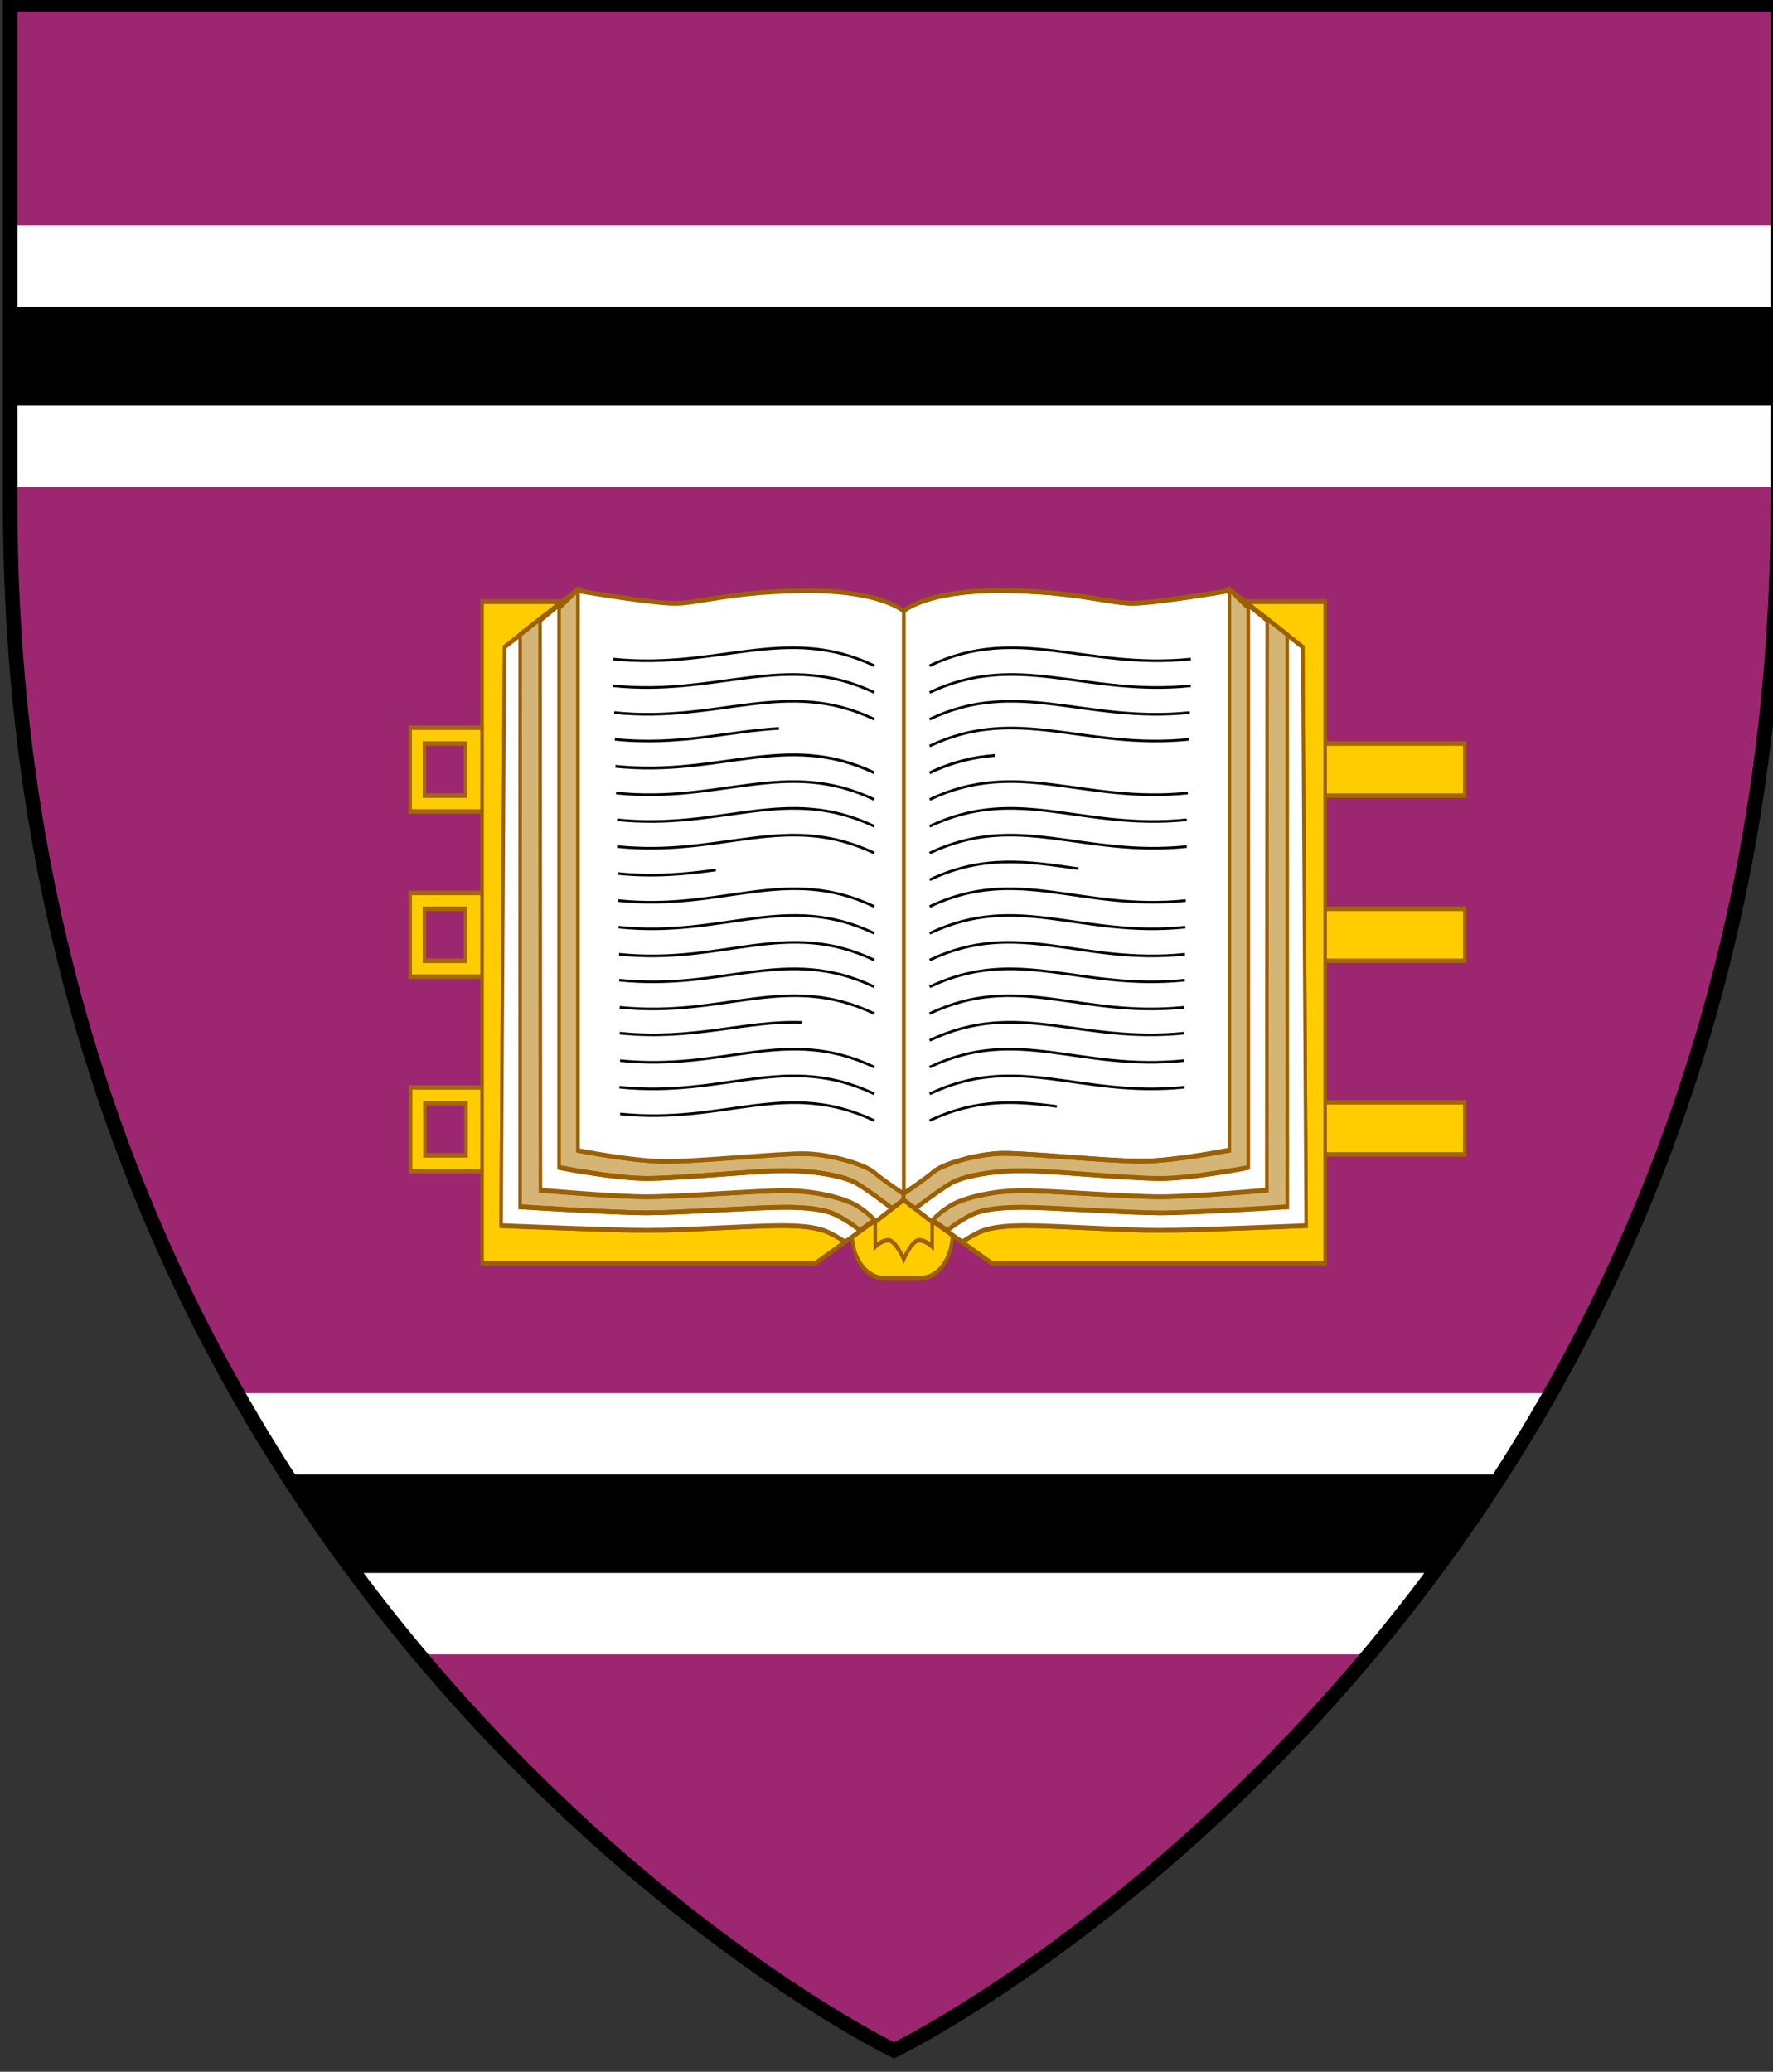 <?xml version="1.0" encoding="UTF-8" standalone="no"?>
<svg
   xmlns:dc="http://purl.org/dc/elements/1.1/"
   xmlns:cc="http://creativecommons.org/ns#"
   xmlns:rdf="http://www.w3.org/1999/02/22-rdf-syntax-ns#"
   xmlns:svg="http://www.w3.org/2000/svg"
   xmlns="http://www.w3.org/2000/svg"
   xmlns:xlink="http://www.w3.org/1999/xlink"
   xmlns:sodipodi="http://sodipodi.sourceforge.net/DTD/sodipodi-0.dtd"
   xmlns:inkscape="http://www.inkscape.org/namespaces/inkscape"
   id="svg3336"
   width="84.686mm"
   height="98.935mm"
   viewBox="0 0 84.686 98.935"
   version="1.1"
   inkscape:version="0.92.1 r15371"
   sodipodi:docname="Coat_of_arms_of_the_University_of_Morwall.svg"
   style="clip-rule:evenodd;fill-rule:evenodd;image-rendering:optimizeQuality;shape-rendering:geometricPrecision;text-rendering:geometricPrecision"
   inkscape:export-filename="C:\Users\User\Documents\NationStates\Kylaris\Estmere\Education\Coat_of_arms_of_the_University_of_Morwall.svg.png"
   inkscape:export-xdpi="149.93256"
   inkscape:export-ydpi="149.93256">
  <rect x="0" y="0" width="84.686" height="98.935" fill="#333333" stroke="none"/>
  <sodipodi:namedview
     pagecolor="#ffffff"
     bordercolor="#666666"
     borderopacity="1"
     objecttolerance="10"
     gridtolerance="10"
     guidetolerance="10"
     inkscape:pageopacity="0"
     inkscape:pageshadow="2"
     inkscape:window-width="1920"
     inkscape:window-height="1018"
     id="namedview336"
     showgrid="false"
     inkscape:current-layer="g3067"
     fit-margin-bottom="1"
     fit-margin-top="0"
     fit-margin-left="0"
     fit-margin-right="0"
     inkscape:zoom="1.2266903"
     inkscape:cx="82.692614"
     inkscape:cy="125.11839"
     inkscape:window-x="-8"
     inkscape:window-y="-8"
     inkscape:window-maximized="1"
     inkscape:snap-center="true" />
  <defs
     id="defs3338">
    <style
       id="style3340"><![CDATA[
    .str4 {stroke:black;stroke-width:0.447}
    .str0 {stroke:black;stroke-width:0.529}
    .str6 {stroke:black;stroke-width:0.794}
    .str2 {stroke:black;stroke-width:0.794;stroke-linecap:round;stroke-linejoin:round}
    .str3 {stroke:black;stroke-width:1.058;stroke-linejoin:round}
    .str1 {stroke:black;stroke-width:1.058;stroke-linecap:round}
    .str5 {stroke:black;stroke-width:1.587}
    .str7 {stroke:black;stroke-width:1.852}
    .fil9 {fill:none}
    .fil6 {fill:black}
    .fil1 {fill:#0E2346}
    .fil2 {fill:#D09C32}
    .fil55 {fill:#EF3B39}
    .fil0 {fill:white}
    .fil35 {fill:url(#id0)}
    .fil49 {fill:url(#id1)}
    .fil50 {fill:url(#id2)}
    .fil48 {fill:url(#id3)}
    .fil5 {fill:url(#id4)}
    .fil7 {fill:url(#id5)}
    .fil34 {fill:url(#id6)}
    .fil42 {fill:url(#id7)}
    .fil17 {fill:url(#id8)}
    .fil21 {fill:url(#id9)}
    .fil22 {fill:url(#id10)}
    .fil46 {fill:url(#id11)}
    .fil47 {fill:url(#id12)}
    .fil45 {fill:url(#id13)}
    .fil44 {fill:url(#id14)}
    .fil16 {fill:url(#id15)}
    .fil52 {fill:url(#id16)}
    .fil41 {fill:url(#id17)}
    .fil53 {fill:url(#id18)}
    .fil30 {fill:url(#id19)}
    .fil51 {fill:url(#id20)}
    .fil3 {fill:url(#id21)}
    .fil4 {fill:url(#id22)}
    .fil19 {fill:url(#id23)}
    .fil33 {fill:url(#id24)}
    .fil32 {fill:url(#id25)}
    .fil20 {fill:url(#id26)}
    .fil14 {fill:url(#id27)}
    .fil28 {fill:url(#id28)}
    .fil39 {fill:url(#id29)}
    .fil26 {fill:url(#id30)}
    .fil12 {fill:url(#id31)}
    .fil37 {fill:url(#id32)}
    .fil8 {fill:url(#id33)}
    .fil36 {fill:url(#id34)}
    .fil23 {fill:url(#id35)}
    .fil25 {fill:url(#id36)}
    .fil10 {fill:url(#id37)}
    .fil11 {fill:url(#id38)}
    .fil24 {fill:url(#id39)}
    .fil54 {fill:url(#id40)}
    .fil18 {fill:url(#id41)}
    .fil43 {fill:url(#id42)}
    .fil31 {fill:url(#id43)}
    .fil40 {fill:url(#id44)}
    .fil13 {fill:url(#id45)}
    .fil29 {fill:url(#id46)}
    .fil38 {fill:url(#id47)}
    .fil15 {fill:url(#id48)}
    .fil27 {fill:url(#id49)}
   ]]></style>
    <linearGradient
       id="id0"
       x1="103.86"
       x2="119.647"
       y1="178.277"
       y2="178.277"
       gradientUnits="userSpaceOnUse"
       gradientTransform="matrix(0.633,0,0,0.633,-123.822,-43.168)">
      <stop
         id="stop3343"
         offset="0"
         stop-color="#D09C32" />
      <stop
         id="stop3345"
         offset=".502"
         stop-color="#FECA7B" />
      <stop
         id="stop3347"
         offset=".522"
         stop-color="#F8C575" />
      <stop
         id="stop3349"
         offset=".6"
         stop-color="#E9B55C" />
      <stop
         id="stop3351"
         offset=".69"
         stop-color="#DEA948" />
      <stop
         id="stop3353"
         offset=".78"
         stop-color="#D6A23B" />
      <stop
         id="stop3355"
         offset=".871"
         stop-color="#D29D34" />
      <stop
         id="stop3357"
         offset="1"
         stop-color="#D09C32" />
    </linearGradient>
    <linearGradient
       id="id1"
       x1="58.331"
       x2="67.975"
       y1="151.978"
       y2="151.978"
       gradientUnits="userSpaceOnUse">
      <stop
         id="stop3360"
         offset="0"
         stop-color="#D09C32" />
      <stop
         id="stop3362"
         offset=".129"
         stop-color="#D29D34" />
      <stop
         id="stop3364"
         offset=".22"
         stop-color="#D6A23B" />
      <stop
         id="stop3366"
         offset=".31"
         stop-color="#DEA948" />
      <stop
         id="stop3368"
         offset=".4"
         stop-color="#E9B55C" />
      <stop
         id="stop3370"
         offset=".478"
         stop-color="#F8C575" />
      <stop
         id="stop3372"
         offset=".502"
         stop-color="#FECA7B" />
      <stop
         id="stop3374"
         offset=".522"
         stop-color="#F8C575" />
      <stop
         id="stop3376"
         offset=".6"
         stop-color="#E9B55C" />
      <stop
         id="stop3378"
         offset=".69"
         stop-color="#DEA948" />
      <stop
         id="stop3380"
         offset=".78"
         stop-color="#D6A23B" />
      <stop
         id="stop3382"
         offset=".871"
         stop-color="#D29D34" />
      <stop
         id="stop3384"
         offset="1"
         stop-color="#D09C32" />
    </linearGradient>
    <linearGradient
       id="id2"
       x1="58.342"
       x2="67.963"
       y1="159.291"
       y2="159.291"
       gradientUnits="userSpaceOnUse"
       xlink:href="#id1"
       gradientTransform="matrix(0.633,0,0,0.633,-123.822,-43.168)" />
    <linearGradient
       id="id3"
       x1="59.022"
       x2="68.316"
       y1="145.86"
       y2="145.86"
       gradientUnits="userSpaceOnUse"
       xlink:href="#id1"
       gradientTransform="matrix(0.633,0,0,0.633,-123.822,-43.168)" />
    <linearGradient
       id="id4"
       x1="65.635"
       x2="100.879"
       y1="92.53"
       y2="92.53"
       gradientUnits="userSpaceOnUse">
      <stop
         id="stop3389"
         offset="0"
         stop-color="#D09C32" />
      <stop
         id="stop3391"
         offset=".502"
         stop-color="#FECA7B" />
      <stop
         id="stop3393"
         offset=".522"
         stop-color="#F8C575" />
      <stop
         id="stop3395"
         offset=".6"
         stop-color="#E9B55C" />
      <stop
         id="stop3397"
         offset=".69"
         stop-color="#DEA948" />
      <stop
         id="stop3399"
         offset=".78"
         stop-color="#D6A23B" />
      <stop
         id="stop3401"
         offset=".871"
         stop-color="#D29D34" />
      <stop
         id="stop3403"
         offset="1"
         stop-color="#D09C32" />
    </linearGradient>
    <linearGradient
       id="id5"
       x1="75.363"
       x2="91.151"
       y1="84.594"
       y2="84.594"
       gradientUnits="userSpaceOnUse"
       xlink:href="#id4"
       gradientTransform="matrix(0.633,0,0,0.633,-123.822,-43.168)" />
    <linearGradient
       id="id6"
       x1="94.131"
       x2="129.375"
       y1="186.213"
       y2="186.213"
       gradientUnits="userSpaceOnUse"
       xlink:href="#id4"
       gradientTransform="matrix(0.633,0,0,0.633,-123.822,-43.168)" />
    <linearGradient
       id="id7"
       x1="95.76"
       x2="127.746"
       y1="198.35"
       y2="198.35"
       gradientUnits="userSpaceOnUse"
       xlink:href="#id4"
       gradientTransform="matrix(0.633,0,0,0.633,-123.822,-43.168)" />
    <linearGradient
       id="id8"
       x1="67.264"
       x2="99.25"
       y1="104.667"
       y2="104.667"
       gradientUnits="userSpaceOnUse"
       xlink:href="#id4"
       gradientTransform="matrix(0.633,0,0,0.633,-123.822,-43.168)" />
    <linearGradient
       id="id9"
       x1="121.297"
       x2="156.541"
       y1="92.53"
       y2="92.53"
       gradientUnits="userSpaceOnUse"
       xlink:href="#id4"
       gradientTransform="matrix(0.633,0,0,0.633,-123.822,-43.168)" />
    <linearGradient
       id="id10"
       x1="131.025"
       x2="146.813"
       y1="84.594"
       y2="84.594"
       gradientUnits="userSpaceOnUse"
       xlink:href="#id4"
       gradientTransform="matrix(0.633,0,0,0.633,-123.822,-43.168)" />
    <linearGradient
       id="id11"
       x1="58.293"
       x2="67.936"
       y1="125.602"
       y2="125.602"
       gradientUnits="userSpaceOnUse">
      <stop
         id="stop3412"
         offset="0"
         stop-color="#D09C32" />
      <stop
         id="stop3414"
         offset=".129"
         stop-color="#D29D34" />
      <stop
         id="stop3416"
         offset=".22"
         stop-color="#D6A23B" />
      <stop
         id="stop3418"
         offset=".31"
         stop-color="#DEA948" />
      <stop
         id="stop3420"
         offset=".4"
         stop-color="#E9B55C" />
      <stop
         id="stop3422"
         offset=".478"
         stop-color="#F8C575" />
      <stop
         id="stop3424"
         offset=".502"
         stop-color="#FECA7B" />
      <stop
         id="stop3426"
         offset=".522"
         stop-color="#F8C575" />
      <stop
         id="stop3428"
         offset=".6"
         stop-color="#E9B55C" />
      <stop
         id="stop3430"
         offset=".69"
         stop-color="#DEA948" />
      <stop
         id="stop3432"
         offset=".78"
         stop-color="#D6A23B" />
      <stop
         id="stop3434"
         offset=".871"
         stop-color="#D29D34" />
      <stop
         id="stop3436"
         offset="1"
         stop-color="#D09C32" />
    </linearGradient>
    <linearGradient
       id="id12"
       x1="58.305"
       x2="67.923"
       y1="118.286"
       y2="118.286"
       gradientUnits="userSpaceOnUse"
       xlink:href="#id11"
       gradientTransform="matrix(0.633,0,0,0.633,-123.822,-43.168)" />
    <linearGradient
       id="id13"
       x1="58.981"
       x2="68.279"
       y1="131.72"
       y2="131.72"
       gradientUnits="userSpaceOnUse"
       xlink:href="#id11"
       gradientTransform="matrix(0.633,0,0,0.633,-123.822,-43.168)" />
    <linearGradient
       id="id14"
       x1="58.996"
       x2="67.194"
       y1="138.909"
       y2="138.909"
       gradientUnits="userSpaceOnUse"
       xlink:href="#id11"
       gradientTransform="matrix(0.633,0,0,0.633,-123.822,-43.168)" />
    <linearGradient
       id="id15"
       x1="65.863"
       x2="100.65"
       y1="99.206"
       y2="99.206"
       gradientUnits="userSpaceOnUse"
       xlink:href="#id11" />
    <linearGradient
       id="id16"
       x1="67.953"
       x2="111.321"
       y1="136.588"
       y2="136.588"
       gradientUnits="userSpaceOnUse"
       xlink:href="#id11"
       gradientTransform="matrix(0.633,0,0,0.633,-123.822,-43.168)" />
    <linearGradient
       id="id17"
       x1="94.36"
       x2="129.147"
       y1="192.889"
       y2="192.889"
       gradientUnits="userSpaceOnUse"
       xlink:href="#id11" />
    <linearGradient
       id="id18"
       x1="111.117"
       x2="154.485"
       y1="136.588"
       y2="136.588"
       gradientUnits="userSpaceOnUse"
       xlink:href="#id11"
       gradientTransform="matrix(0.633,0,0,0.633,-123.822,-43.168)" />
    <linearGradient
       id="id19"
       x1="121.525"
       x2="156.312"
       y1="99.206"
       y2="99.206"
       gradientUnits="userSpaceOnUse"
       xlink:href="#id11" />
    <linearGradient
       id="id20"
       x1="65.322"
       x2="157.054"
       y1="138.383"
       y2="138.383"
       gradientUnits="userSpaceOnUse"
       gradientTransform="matrix(0.633,0,0,0.633,-123.822,-43.168)">
      <stop
         id="stop3447"
         offset="0"
         stop-color="#ED1F24" />
      <stop
         id="stop3449"
         offset=".09"
         stop-color="#EE2525" />
      <stop
         id="stop3451"
         offset=".169"
         stop-color="#EE3428" />
      <stop
         id="stop3453"
         offset=".239"
         stop-color="#EF4730" />
      <stop
         id="stop3455"
         offset=".302"
         stop-color="#F15E3E" />
      <stop
         id="stop3457"
         offset=".361"
         stop-color="#F47852" />
      <stop
         id="stop3459"
         offset=".431"
         stop-color="#F6936C" />
      <stop
         id="stop3461"
         offset=".49"
         stop-color="#FAB58E" />
      <stop
         id="stop3463"
         offset=".502"
         stop-color="#FBBF99" />
      <stop
         id="stop3465"
         offset=".51"
         stop-color="#FAB58E" />
      <stop
         id="stop3467"
         offset=".569"
         stop-color="#F6936C" />
      <stop
         id="stop3469"
         offset=".639"
         stop-color="#F47852" />
      <stop
         id="stop3471"
         offset=".702"
         stop-color="#F15E3E" />
      <stop
         id="stop3473"
         offset=".761"
         stop-color="#EF4730" />
      <stop
         id="stop3475"
         offset=".831"
         stop-color="#EE3428" />
      <stop
         id="stop3477"
         offset=".91"
         stop-color="#EE2525" />
      <stop
         id="stop3479"
         offset="1"
         stop-color="#ED1F24" />
    </linearGradient>
    <linearGradient
       id="id21"
       x1="65.588"
       x2="65.635"
       y1="92.933"
       y2="92.933"
       gradientUnits="userSpaceOnUse">
      <stop
         id="stop3482"
         offset="0"
         stop-color="#D09C32" />
      <stop
         id="stop3484"
         offset=".502"
         stop-color="#FECA7B" />
      <stop
         id="stop3486"
         offset=".522"
         stop-color="#F8C575" />
      <stop
         id="stop3488"
         offset=".6"
         stop-color="#E9B55C" />
      <stop
         id="stop3490"
         offset=".69"
         stop-color="#DEA948" />
      <stop
         id="stop3492"
         offset=".78"
         stop-color="#D6A23B" />
      <stop
         id="stop3494"
         offset=".871"
         stop-color="#D29D34" />
      <stop
         id="stop3496"
         offset="1"
         stop-color="#D09C32" />
    </linearGradient>
    <linearGradient
       id="id22"
       x1="100.879"
       x2="100.926"
       y1="92.933"
       y2="92.933"
       gradientUnits="userSpaceOnUse"
       xlink:href="#id21"
       gradientTransform="matrix(0.633,0,0,0.633,-123.822,-43.168)" />
    <linearGradient
       id="id23"
       x1="121.25"
       x2="121.297"
       y1="92.933"
       y2="92.933"
       gradientUnits="userSpaceOnUse"
       xlink:href="#id21"
       gradientTransform="matrix(0.633,0,0,0.633,-123.822,-43.168)" />
    <linearGradient
       id="id24"
       x1="129.375"
       x2="129.422"
       y1="186.616"
       y2="186.616"
       gradientUnits="userSpaceOnUse"
       xlink:href="#id21"
       gradientTransform="matrix(0.633,0,0,0.633,-123.822,-43.168)" />
    <linearGradient
       id="id25"
       x1="94.084"
       x2="94.131"
       y1="186.616"
       y2="186.616"
       gradientUnits="userSpaceOnUse"
       gradientTransform="matrix(0.633,0,0,0.633,-123.822,-43.168)">
      <stop
         id="stop3502"
         offset="0"
         stop-color="#D09C32" />
      <stop
         id="stop3504"
         offset=".502"
         stop-color="#FECA7B" />
      <stop
         id="stop3506"
         offset=".522"
         stop-color="#F8C575" />
      <stop
         id="stop3508"
         offset=".6"
         stop-color="#E9B55C" />
      <stop
         id="stop3510"
         offset=".69"
         stop-color="#DEA948" />
      <stop
         id="stop3512"
         offset=".78"
         stop-color="#D6A23B" />
      <stop
         id="stop3514"
         offset=".871"
         stop-color="#D29D34" />
      <stop
         id="stop3516"
         offset="1"
         stop-color="#D09C32" />
    </linearGradient>
    <linearGradient
       id="id26"
       x1="156.541"
       x2="156.588"
       y1="92.933"
       y2="92.933"
       gradientUnits="userSpaceOnUse"
       gradientTransform="matrix(0.633,0,0,0.633,-123.822,-43.168)">
      <stop
         id="stop3519"
         offset="0"
         stop-color="#D09C32" />
      <stop
         id="stop3521"
         offset=".502"
         stop-color="#FECA7B" />
      <stop
         id="stop3523"
         offset=".522"
         stop-color="#F8C575" />
      <stop
         id="stop3525"
         offset=".6"
         stop-color="#E9B55C" />
      <stop
         id="stop3527"
         offset=".69"
         stop-color="#DEA948" />
      <stop
         id="stop3529"
         offset=".78"
         stop-color="#D6A23B" />
      <stop
         id="stop3531"
         offset=".871"
         stop-color="#D29D34" />
      <stop
         id="stop3533"
         offset="1"
         stop-color="#D09C32" />
    </linearGradient>
    <linearGradient
       id="id27"
       x1="94.725"
       x2="108.662"
       y1="83.791"
       y2="89.018"
       gradientUnits="userSpaceOnUse">
      <stop
         id="stop3536"
         offset="0"
         stop-color="#D09C32" />
      <stop
         id="stop3538"
         offset=".22"
         stop-color="#D7A23C" />
      <stop
         id="stop3540"
         offset=".639"
         stop-color="#E9B55C" />
      <stop
         id="stop3542"
         offset="1"
         stop-color="#FECA7B" />
    </linearGradient>
    <linearGradient
       id="id28"
       x1="150.388"
       x2="164.324"
       y1="83.791"
       y2="89.018"
       gradientUnits="userSpaceOnUse"
       xlink:href="#id27"
       gradientTransform="matrix(0.633,0,0,0.633,-123.822,-43.168)" />
    <linearGradient
       id="id29"
       x1="123.237"
       x2="137.142"
       y1="177.56"
       y2="182.616"
       gradientUnits="userSpaceOnUse"
       xlink:href="#id27"
       gradientTransform="matrix(0.633,0,0,0.633,-123.822,-43.168)" />
    <linearGradient
       id="id30"
       x1="113.287"
       x2="127.192"
       y1="88.933"
       y2="83.877"
       gradientUnits="userSpaceOnUse">
      <stop
         id="stop3547"
         offset="0"
         stop-color="#FECA7B" />
      <stop
         id="stop3549"
         offset=".361"
         stop-color="#E9B55C" />
      <stop
         id="stop3551"
         offset=".78"
         stop-color="#D7A23C" />
      <stop
         id="stop3553"
         offset="1"
         stop-color="#D09C32" />
    </linearGradient>
    <linearGradient
       id="id31"
       x1="57.608"
       x2="71.545"
       y1="89.018"
       y2="83.791"
       gradientUnits="userSpaceOnUse"
       xlink:href="#id30"
       gradientTransform="matrix(0.633,0,0,0.633,-123.822,-43.168)" />
    <linearGradient
       id="id32"
       x1="86.105"
       x2="100.041"
       y1="182.701"
       y2="177.475"
       gradientUnits="userSpaceOnUse"
       gradientTransform="matrix(0.633,0,0,0.633,-123.822,-43.168)">
      <stop
         id="stop3557"
         offset="0"
         stop-color="#FECA7B" />
      <stop
         id="stop3559"
         offset=".361"
         stop-color="#E9B55C" />
      <stop
         id="stop3561"
         offset=".78"
         stop-color="#D7A23C" />
      <stop
         id="stop3563"
         offset="1"
         stop-color="#D09C32" />
    </linearGradient>
    <radialGradient
       id="id33"
       cx="82.996"
       cy="85.488"
       r="1.861"
       gradientUnits="userSpaceOnUse"
       fx="82.996"
       fy="85.488">
      <stop
         id="stop3566"
         offset="0"
         stop-color="#FECA7B" />
      <stop
         id="stop3568"
         offset="1"
         stop-color="#D09C32" />
      <stop
         id="stop3570"
         offset="1"
         stop-color="#D09C32" />
    </radialGradient>
    <radialGradient
       id="id34"
       cx="111.604"
       cy="179.171"
       r="1.861"
       gradientUnits="userSpaceOnUse"
       xlink:href="#id33"
       fx="111.604"
       fy="179.171"
       gradientTransform="matrix(0.633,0,0,0.633,-123.822,-43.168)" />
    <radialGradient
       id="id35"
       cx="138.845"
       cy="85.488"
       r="1.861"
       gradientUnits="userSpaceOnUse"
       xlink:href="#id33"
       fx="138.845"
       fy="85.488"
       gradientTransform="matrix(0.633,0,0,0.633,-123.822,-43.168)" />
    <radialGradient
       id="id36"
       cx="149.142"
       cy="86.29"
       r="1.835"
       gradientUnits="userSpaceOnUse"
       fx="149.142"
       fy="86.29">
      <stop
         id="stop3575"
         offset="0"
         stop-color="#FECA7B" />
      <stop
         id="stop3577"
         offset=".361"
         stop-color="#E9B55C" />
      <stop
         id="stop3579"
         offset=".78"
         stop-color="#D7A23C" />
      <stop
         id="stop3581"
         offset="1"
         stop-color="#D09C32" />
      <stop
         id="stop3583"
         offset="1"
         stop-color="#D09C32" />
    </radialGradient>
    <radialGradient
       id="id37"
       cx="72.69"
       cy="86.29"
       r="1.835"
       gradientUnits="userSpaceOnUse"
       xlink:href="#id36"
       fx="72.69"
       fy="86.29"
       gradientTransform="matrix(0.633,0,0,0.633,-123.822,-43.168)" />
    <radialGradient
       id="id38"
       cx="93.594"
       cy="86.29"
       r="1.835"
       gradientUnits="userSpaceOnUse"
       xlink:href="#id36"
       fx="93.594"
       fy="86.29"
       gradientTransform="matrix(0.633,0,0,0.633,-123.822,-43.168)" />
    <radialGradient
       id="id39"
       cx="128.505"
       cy="86.29"
       r="1.835"
       gradientUnits="userSpaceOnUse"
       xlink:href="#id36"
       fx="128.505"
       fy="86.29"
       gradientTransform="matrix(0.633,0,0,0.633,-123.822,-43.168)" />
    <radialGradient
       id="id41"
       cx="83.049"
       cy="104.798"
       r="7.498"
       gradientUnits="userSpaceOnUse"
       fx="83.049"
       fy="104.798">
      <stop
         id="stop3604"
         offset="0"
         stop-color="#FECA7B" />
      <stop
         id="stop3606"
         offset=".18"
         stop-color="#F7C473" />
      <stop
         id="stop3608"
         offset=".502"
         stop-color="#E9B65D" />
      <stop
         id="stop3610"
         offset=".902"
         stop-color="#D5A13A" />
      <stop
         id="stop3612"
         offset="1"
         stop-color="#D09C32" />
      <stop
         id="stop3614"
         offset="1"
         stop-color="#D09C32" />
    </radialGradient>
    <radialGradient
       id="id42"
       cx="111.753"
       cy="198.482"
       r="7.498"
       gradientUnits="userSpaceOnUse"
       xlink:href="#id41"
       fx="111.753"
       fy="198.482"
       gradientTransform="matrix(0.633,0,0,0.633,-123.822,-43.168)" />
    <radialGradient
       id="id43"
       cx="138.919"
       cy="104.798"
       r="7.498"
       gradientUnits="userSpaceOnUse"
       xlink:href="#id41"
       fx="138.919"
       fy="104.798"
       gradientTransform="matrix(0.633,0,0,0.633,-123.822,-43.168)" />
    <radialGradient
       id="id44"
       cx="131.655"
       cy="182.584"
       r="1.605"
       gradientUnits="userSpaceOnUse"
       xlink:href="#id33"
       fx="131.655"
       fy="182.584"
       gradientTransform="matrix(0.633,0,0,0.633,-123.822,-43.168)" />
    <radialGradient
       id="id45"
       cx="62.604"
       cy="88.947"
       r="1.605"
       gradientUnits="userSpaceOnUse"
       xlink:href="#id33"
       fx="62.604"
       fy="88.947"
       gradientTransform="matrix(0.633,0,0,0.633,-123.822,-43.168)" />
    <radialGradient
       id="id46"
       cx="158.956"
       cy="88.947"
       r="1.605"
       gradientUnits="userSpaceOnUse"
       xlink:href="#id33"
       fx="158.956"
       fy="88.947"
       gradientTransform="matrix(0.633,0,0,0.633,-123.822,-43.168)" />
    <radialGradient
       id="id47"
       cx="91.202"
       cy="182.584"
       r="1.605"
       gradientUnits="userSpaceOnUse"
       xlink:href="#id33"
       fx="91.202"
       fy="182.584"
       gradientTransform="matrix(0.633,0,0,0.633,-123.822,-43.168)" />
    <radialGradient
       id="id48"
       cx="103.395"
       cy="88.947"
       r="1.605"
       gradientUnits="userSpaceOnUse"
       xlink:href="#id33"
       fx="103.395"
       fy="88.947"
       gradientTransform="matrix(0.633,0,0,0.633,-123.822,-43.168)" />
    <radialGradient
       id="id49"
       cx="118.47"
       cy="88.947"
       r="1.605"
       gradientUnits="userSpaceOnUse"
       xlink:href="#id33"
       fx="118.47"
       fy="88.947"
       gradientTransform="matrix(0.633,0,0,0.633,-123.822,-43.168)" />
    <linearGradient
       id="linearGradient2893">
      <stop
         offset="0"
         style="stop-color:#ffffff;stop-opacity:0.314"
         id="stop2895" />
      <stop
         offset="0.19"
         style="stop-color:#ffffff;stop-opacity:0.251"
         id="stop2897" />
      <stop
         offset="0.6"
         style="stop-color:#6b6b6b;stop-opacity:0.125"
         id="stop2901" />
      <stop
         offset="1"
         style="stop-color:#000000;stop-opacity:0.125"
         id="stop2899" />
    </linearGradient>
  </defs>
  <g
     id="g3067"
     transform="matrix(0.065,0,0,0.065,-26.403,27.543)"
     style="opacity:1">
    <g
       id="g6198">
      <path
         id="path4819-5"
         d="M 0.346,0.346 V 24.054 c 0,48.093 35.223,70.108 41.997,73.495 6.774,-3.387 41.997,-25.401 41.997,-73.495 V 0.346 Z"
         inkscape:connector-curvature="0"
         style="clip-rule:evenodd;fill:#9c2770;fill-opacity:1;fill-rule:evenodd;stroke:none;stroke-width:0.691;stroke-miterlimit:4;stroke-dasharray:none;image-rendering:optimizeQuality;shape-rendering:geometricPrecision;text-rendering:geometricPrecision"
         transform="matrix(15.465,0,0,15.465,408.317,-425.949)" />
      <path
         style="clip-rule:evenodd;opacity:1;fill:#ffffff;fill-opacity:1;fill-rule:nonzero;stroke:none;stroke-width:0.639;stroke-linecap:round;stroke-linejoin:round;stroke-miterlimit:4;stroke-dasharray:none;stroke-dashoffset:0;stroke-opacity:1;paint-order:normal;image-rendering:optimizeQuality;shape-rendering:geometricPrecision;text-rendering:geometricPrecision"
         d="m 0.346,10.867 v 3.869 H 84.34 v -3.869 z"
         id="rect4867"
         inkscape:connector-curvature="0"
         transform="matrix(15.465,0,0,15.465,408.317,-425.949)" />
      <path
         style="clip-rule:evenodd;opacity:1;fill:#ffffff;fill-opacity:1;fill-rule:nonzero;stroke:none;stroke-width:0.639;stroke-linecap:round;stroke-linejoin:round;stroke-miterlimit:4;stroke-dasharray:none;stroke-dashoffset:0;stroke-opacity:1;paint-order:normal;image-rendering:optimizeQuality;shape-rendering:geometricPrecision;text-rendering:geometricPrecision"
         d="m 0.367,19.407 c 0.012,1.169 0.027,2.334 0.08,3.472 0.006,0.135 0.021,0.263 0.027,0.397 H 84.211 c 0.007,-0.134 0.021,-0.263 0.027,-0.397 0.052,-1.137 0.068,-2.303 0.08,-3.472 z"
         id="rect4867-2"
         inkscape:connector-curvature="0"
         transform="matrix(15.465,0,0,15.465,408.317,-425.949)" />
      <path
         transform="matrix(4.092,0,0,4.092,408.317,-425.949)"
         id="rect4867-9"
         d="m 42.158,250.658 c 0.876,1.545 1.728,3.136 2.621,4.648 2.064,3.496 4.272,6.65 6.412,9.975 H 268.879 c 2.14,-3.325 4.35,-6.479 6.414,-9.975 0.893,-1.512 1.745,-3.104 2.621,-4.648 z"
         style="clip-rule:evenodd;opacity:1;fill:#ffffff;fill-opacity:1;fill-rule:nonzero;stroke:none;stroke-width:2.414;stroke-linecap:round;stroke-linejoin:round;stroke-miterlimit:4;stroke-dasharray:none;stroke-dashoffset:0;stroke-opacity:1;paint-order:normal;image-rendering:optimizeQuality;shape-rendering:geometricPrecision;text-rendering:geometricPrecision"
         inkscape:connector-curvature="0" />
      <path
         transform="matrix(4.092,0,0,4.092,408.317,-425.949)"
         id="rect4867-3"
         d="m 63.379,282.936 c 2.56,3.436 5.088,7.009 7.691,10.229 1.257,1.555 2.533,2.889 3.797,4.395 H 245.203 c 1.264,-1.505 2.54,-2.839 3.797,-4.395 2.603,-3.22 5.132,-6.792 7.691,-10.229 z"
         style="clip-rule:evenodd;opacity:1;fill:#ffffff;fill-opacity:1;fill-rule:nonzero;stroke:none;stroke-width:2.414;stroke-linecap:round;stroke-linejoin:round;stroke-miterlimit:4;stroke-dasharray:none;stroke-dashoffset:0;stroke-opacity:1;paint-order:normal;image-rendering:optimizeQuality;shape-rendering:geometricPrecision;text-rendering:geometricPrecision"
         inkscape:connector-curvature="0" />
      <path
         style="clip-rule:evenodd;opacity:1;fill:#000000;fill-opacity:1;fill-rule:nonzero;stroke:none;stroke-width:0.702;stroke-linecap:round;stroke-linejoin:round;stroke-miterlimit:4;stroke-dasharray:none;stroke-dashoffset:0;stroke-opacity:1;paint-order:normal;image-rendering:optimizeQuality;shape-rendering:geometricPrecision;text-rendering:geometricPrecision"
         d="m 0.346,14.736 v 3.71 c 0,0.326 0.018,0.637 0.022,0.961 H 84.318 c 0.003,-0.323 0.022,-0.635 0.022,-0.961 v -3.71 z"
         id="rect4867-2-3"
         inkscape:connector-curvature="0"
         transform="matrix(15.465,0,0,15.465,408.317,-425.949)" />
      <path
         transform="matrix(4.092,0,0,4.092,408.317,-425.949)"
         id="rect4867-2-3-4"
         d="m 51.191,265.281 c 2.138,3.321 4.207,6.813 6.406,9.965 1.889,2.707 3.857,5.106 5.781,7.689 H 256.691 c 1.924,-2.583 3.892,-4.983 5.781,-7.689 2.2,-3.152 4.268,-6.644 6.406,-9.965 z"
         style="clip-rule:evenodd;opacity:1;fill:#000000;fill-opacity:1;fill-rule:nonzero;stroke:none;stroke-width:2.653;stroke-linecap:round;stroke-linejoin:round;stroke-miterlimit:4;stroke-dasharray:none;stroke-dashoffset:0;stroke-opacity:1;paint-order:normal;image-rendering:optimizeQuality;shape-rendering:geometricPrecision;text-rendering:geometricPrecision"
         inkscape:connector-curvature="0" />
      <path
         id="path4819-2"
         d="M 0.346,0.346 V 24.054 c 0,48.093 35.223,70.108 41.997,73.495 6.774,-3.387 41.997,-25.401 41.997,-73.495 V 0.346 Z"
         inkscape:connector-curvature="0"
         style="clip-rule:evenodd;fill:none;fill-rule:evenodd;stroke:#000000;stroke-width:0.691;stroke-miterlimit:4;stroke-dasharray:none;image-rendering:optimizeQuality;shape-rendering:geometricPrecision;text-rendering:geometricPrecision"
         transform="matrix(15.465,0,0,15.465,408.317,-425.949)" />
      <g
         transform="matrix(0.791,0,0,0.791,678.855,-31.94)"
         inkscape:label="Layer 1"
         id="layer1"
         style="clip-rule:evenodd;fill-rule:evenodd;image-rendering:optimizeQuality;shape-rendering:geometricPrecision;text-rendering:geometricPrecision">
        <g
           transform="matrix(3.235,0,0,4.197,118.327,-156.341)"
           id="g4743">
          <path
             sodipodi:nodetypes="ccccc"
             id="rect6729-80-8"
             d="m 224.41,120.354 h 53.095 v 11.521 h -53.095 z"
             style="fill:#ffcc00;fill-opacity:1;stroke:#a36800;stroke-width:1.013;stroke-linecap:square;stroke-linejoin:miter;stroke-miterlimit:4;stroke-dasharray:none;stroke-opacity:1"
             inkscape:connector-curvature="0" />
          <g
             transform="matrix(2.458,0,0,2.673,-184.382,-223.4)"
             id="g4025"
             style="font-style:normal;font-variant:normal;font-weight:normal;font-stretch:normal;font-size:144px;line-height:125%;font-family:Serif;-inkscape-font-specification:Serif;text-align:start;letter-spacing:0px;word-spacing:0px;writing-mode:lr-tb;text-anchor:start;fill:#ffcc00;fill-opacity:1;stroke:#9c6000;stroke-width:0.395;stroke-miterlimit:4;stroke-dasharray:none;stroke-opacity:1">
            <path
               style="clip-rule:evenodd;fill:#ffcc00;fill-opacity:1;fill-rule:evenodd;stroke:#9c6000;stroke-width:0.395;stroke-miterlimit:4;stroke-dasharray:none;stroke-opacity:1"
               inkscape:connector-curvature="0"
               d="m 116.335,151.142 c 0,-2.037 1.652,-3.689 3.689,-3.689 h 4.344 c 2.037,0 3.689,1.652 3.689,3.689 v 4.344 c 0,2.037 -1.652,3.688 -3.689,3.688 h -4.344 c -2.037,0 -3.689,-1.651 -3.689,-3.688 z"
               id="path4027" />
            <path
               style="clip-rule:evenodd;fill:#ffcc00;fill-opacity:1;stroke:#9c6000;stroke-width:0.395;stroke-miterlimit:4;stroke-dasharray:none;stroke-opacity:1"
               inkscape:connector-curvature="0"
               stroke-miterlimit="3.864"
               d="m 116.335,151.142 c 0,-2.037 1.652,-3.689 3.689,-3.689 h 4.344 c 2.037,0 3.689,1.652 3.689,3.689 v 4.344 c 0,2.037 -1.652,3.688 -3.689,3.688 h -4.344 c -2.037,0 -3.689,-1.651 -3.689,-3.688 z"
               id="path4029" />
          </g>
          <path
             style="font-style:normal;font-variant:normal;font-weight:normal;font-stretch:normal;font-size:144px;line-height:125%;font-family:Serif;-inkscape-font-specification:Serif;text-align:start;letter-spacing:0px;word-spacing:0px;writing-mode:lr-tb;text-anchor:start;clip-rule:evenodd;fill:#ffcc00;fill-opacity:1;stroke:#9c6000;stroke-width:1.013;stroke-miterlimit:4;stroke-dasharray:none;stroke-opacity:1"
             inkscape:connector-curvature="0"
             stroke-miterlimit="3.864"
             d="m 108.22,182.8 v 12.298 c 0,0 1.716,-1.391 3.778,-1.391 2.062,0 4.388,4.178 4.388,4.178 0,0 2.323,-4.178 4.388,-4.178 2.06,0 3.776,1.391 3.776,1.391 v -12.298"
             id="path4031" />
          <path
             inkscape:connector-curvature="0"
             id="rect6729"
             transform="matrix(1.025,0,0,1.002,-385.489,-793.082)"
             d="m 351.5,951.062 v 18.5 H 384 v -18.5 z m 4,3.5 H 367 v 11.5 h -11.5 z"
             style="fill:#ffcc00;fill-opacity:1;stroke:#a36800;stroke-width:1;stroke-linecap:square;stroke-linejoin:miter;stroke-miterlimit:4;stroke-dasharray:none;stroke-opacity:1" />
          <path
             id="rect6729-9"
             d="m -25.339,116.847 v 18.533 H 7.961 v -18.533 z m 4.098,3.506 h 11.783 v 11.521 H -21.24 Z"
             style="fill:#ffcc00;fill-opacity:1;stroke:#a36800;stroke-width:1.013;stroke-linecap:square;stroke-linejoin:miter;stroke-miterlimit:4;stroke-dasharray:none;stroke-opacity:1"
             inkscape:connector-curvature="0" />
          <path
             sodipodi:nodetypes="cccccccccc"
             id="rect6729-8"
             d="m -25.339,80.282 v 18.533 l 33.3,1.9e-5 v -18.533 z m 4.098,3.506 11.783,1.9e-5 v 11.521 l -11.783,-1.9e-5 z"
             style="fill:#ffcc00;fill-opacity:1;stroke:#a36800;stroke-width:1.013;stroke-linecap:square;stroke-linejoin:miter;stroke-miterlimit:4;stroke-dasharray:none;stroke-opacity:1"
             inkscape:connector-curvature="0" />
          <g
             transform="matrix(2.458,0,0,2.673,-184.382,-223.4)"
             id="g4209"
             style="font-style:normal;font-variant:normal;font-weight:normal;font-stretch:normal;font-size:144px;line-height:125%;font-family:Serif;-inkscape-font-specification:Serif;text-align:start;letter-spacing:0px;word-spacing:0px;writing-mode:lr-tb;text-anchor:start;fill:#ffcc00;fill-opacity:1;stroke:#9c6000;stroke-width:0.395;stroke-miterlimit:4;stroke-dasharray:none;stroke-opacity:1">
            <polygon
               style="clip-rule:evenodd;fill:#ffcc00;fill-opacity:1;fill-rule:evenodd;stroke:#9c6000;stroke-width:0.395;stroke-miterlimit:4;stroke-dasharray:none;stroke-opacity:1"
               points="85.609,103.172 73.117,103.172 73.117,157.957 112.026,157.957 122.355,152.685 "
               id="polygon4211" />
            <polygon
               style="clip-rule:evenodd;fill:#ffcc00;fill-opacity:1;stroke:#9c6000;stroke-width:0.395;stroke-miterlimit:4;stroke-dasharray:none;stroke-opacity:1"
               stroke-miterlimit="3.864"
               points="85.609,103.172 73.117,103.172 73.117,157.957 112.026,157.957 122.355,152.685 "
               id="polygon4213" />
          </g>
          <g
             transform="matrix(2.458,0,0,2.673,-184.382,-223.4)"
             id="g4215"
             style="font-style:normal;font-variant:normal;font-weight:normal;font-stretch:normal;font-size:144px;line-height:125%;font-family:Serif;-inkscape-font-specification:Serif;text-align:start;letter-spacing:0px;word-spacing:0px;writing-mode:lr-tb;text-anchor:start;fill:#ffffff;fill-opacity:1;stroke:#9c6000;stroke-width:0.395;stroke-miterlimit:4;stroke-dasharray:none;stroke-opacity:1">
            <path
               style="clip-rule:evenodd;fill:#ffffff;fill-opacity:1;fill-rule:evenodd;stroke:#9c6000;stroke-width:0.395;stroke-miterlimit:4;stroke-dasharray:none;stroke-opacity:1"
               inkscape:connector-curvature="0"
               d="m 75.719,106.945 -0.391,47.888 c 0,0 13.404,0.391 17.178,0.391 3.773,0 12.362,-0.391 15.485,-0.391 2.684,0 4.474,0.139 5.856,0.651 1.705,0.632 1.627,0.716 1.627,0.716 l 6.881,-3.51 v -46.916 c 0,0 -4.734,-2.082 -13.323,-2.082 -8.588,0 -12.883,1.041 -15.616,1.041 -1.92,0 -5.698,-1.135 -9.078,-2.595 z"
               id="path4217" />
            <path
               style="clip-rule:evenodd;fill:#ffffff;fill-opacity:1;stroke:#9c6000;stroke-width:0.395;stroke-miterlimit:4;stroke-dasharray:none;stroke-opacity:1"
               inkscape:connector-curvature="0"
               stroke-miterlimit="3.864"
               d="m 75.719,106.945 -0.391,47.888 c 0,0 13.404,0.391 17.178,0.391 3.773,0 12.362,-0.391 15.485,-0.391 2.684,0 4.474,0.139 5.856,0.651 1.705,0.632 1.627,0.716 1.627,0.716 l 6.881,-3.51 v -46.916 c 0,0 -4.734,-2.082 -13.323,-2.082 -8.588,0 -12.883,1.041 -15.616,1.041 -1.92,0 -5.698,-1.135 -9.078,-2.595 z"
               id="path4219" />
          </g>
          <g
             transform="matrix(2.458,0,0,2.673,-184.382,-223.4)"
             id="g4221"
             style="font-style:normal;font-variant:normal;font-weight:normal;font-stretch:normal;font-size:144px;line-height:125%;font-family:Serif;-inkscape-font-specification:Serif;text-align:start;letter-spacing:0px;word-spacing:0px;writing-mode:lr-tb;text-anchor:start;fill:#000000;fill-opacity:1;stroke:#9c6000;stroke-width:0.395;stroke-miterlimit:4;stroke-dasharray:none;stroke-opacity:1">
            <path
               style="clip-rule:evenodd;fill:#d4b576;fill-rule:evenodd;stroke:#9c6000;stroke-width:0.395;stroke-miterlimit:4;stroke-dasharray:none;stroke-opacity:1"
               inkscape:connector-curvature="0"
               d="m 77.548,105.897 -0.007,47.375 c 0,0 11.061,0.503 14.835,0.503 3.774,0 12.883,-0.461 16.006,-0.461 2.684,0 4.8,0.153 6.182,0.666 1.705,0.632 2.68,1.245 2.68,1.245 l 5.111,-2.535 v -46.916 c 0,0 -4.734,-2.082 -13.323,-2.082 -8.588,0 -12.883,1.041 -15.616,1.041 -1.92,0 -5.698,-1.135 -9.078,-2.595 z"
               id="path4223" />
            <path
               style="clip-rule:evenodd;fill:none;stroke:#9c6000;stroke-width:0.395;stroke-miterlimit:4;stroke-dasharray:none;stroke-opacity:1"
               inkscape:connector-curvature="0"
               stroke-miterlimit="3.864"
               d="m 77.548,105.897 -0.007,47.375 c 0,0 11.061,0.503 14.835,0.503 3.774,0 12.883,-0.461 16.006,-0.461 2.684,0 4.8,0.153 6.182,0.666 1.705,0.632 2.68,1.245 2.68,1.245 l 5.111,-2.535 v -46.916 c 0,0 -4.734,-2.082 -13.323,-2.082 -8.588,0 -12.883,1.041 -15.616,1.041 -1.92,0 -5.698,-1.135 -9.078,-2.595 z"
               id="path4225" />
          </g>
          <g
             transform="matrix(2.458,0,0,2.673,-184.382,-223.4)"
             id="g4227"
             style="font-style:normal;font-variant:normal;font-weight:normal;font-stretch:normal;font-size:144px;line-height:125%;font-family:Serif;-inkscape-font-specification:Serif;text-align:start;letter-spacing:0px;word-spacing:0px;writing-mode:lr-tb;text-anchor:start;fill:#ffffff;fill-opacity:1;stroke:#9c6000;stroke-width:0.395;stroke-miterlimit:4;stroke-dasharray:none;stroke-opacity:1">
            <path
               style="clip-rule:evenodd;fill:#ffffff;fill-rule:evenodd;stroke:#9c6000;stroke-width:0.395;stroke-miterlimit:4;stroke-dasharray:none;stroke-opacity:1"
               inkscape:connector-curvature="0"
               d="m 79.883,104.733 0.05,47.166 c 0,0 8.669,0.545 12.443,0.545 3.774,0 12.883,-0.512 16.006,-0.512 4.113,0 7.331,0.742 8.458,1.229 1.669,0.719 2.245,1.329 2.245,1.329 l 3.27,-1.8 v -46.916 c 0,0 -4.734,-2.082 -13.323,-2.082 -8.588,0 -12.883,1.041 -15.616,1.041 -1.92,0 -5.698,-1.135 -9.078,-2.595 z"
               id="path4229" />
            <path
               style="clip-rule:evenodd;fill:#ffffff;stroke:#9c6000;stroke-width:0.395;stroke-miterlimit:4;stroke-dasharray:none;stroke-opacity:1"
               inkscape:connector-curvature="0"
               stroke-miterlimit="3.864"
               d="m 79.883,104.733 0.05,47.166 c 0,0 8.669,0.545 12.443,0.545 3.774,0 12.883,-0.512 16.006,-0.512 4.113,0 7.331,0.742 8.458,1.229 1.669,0.719 2.245,1.329 2.245,1.329 l 3.27,-1.8 v -46.916 c 0,0 -4.734,-2.082 -13.323,-2.082 -8.588,0 -12.883,1.041 -15.616,1.041 -1.92,0 -5.698,-1.135 -9.078,-2.595 z"
               id="path4231" />
          </g>
          <g
             transform="matrix(2.458,0,0,2.673,-184.382,-223.4)"
             id="g4233"
             style="font-style:normal;font-variant:normal;font-weight:normal;font-stretch:normal;font-size:144px;line-height:125%;font-family:Serif;-inkscape-font-specification:Serif;text-align:start;letter-spacing:0px;word-spacing:0px;writing-mode:lr-tb;text-anchor:start;fill:#000000;fill-opacity:1;stroke:#9c6000;stroke-width:0.395;stroke-miterlimit:4;stroke-dasharray:none;stroke-opacity:1">
            <path
               style="clip-rule:evenodd;fill:#d4b576;fill-rule:evenodd;stroke:#9c6000;stroke-width:0.395;stroke-miterlimit:4;stroke-dasharray:none;stroke-opacity:1"
               inkscape:connector-curvature="0"
               d="m 82.096,103.692 v 46.326 c 0,0 6.506,0.911 10.28,0.911 3.774,0 12.883,-0.651 16.006,-0.651 4.113,0 7.331,0.556 8.458,1.042 1.669,0.72 4.164,2.082 4.164,2.082 l 1.351,-0.712 v -46.916 c 0,0 -4.734,-2.082 -13.323,-2.082 -8.588,0 -12.883,1.041 -15.616,1.041 -1.92,0 -5.698,-1.135 -9.078,-2.595 z"
               id="path4235" />
            <path
               style="clip-rule:evenodd;fill:none;stroke:#9c6000;stroke-width:0.395;stroke-miterlimit:4;stroke-dasharray:none;stroke-opacity:1"
               inkscape:connector-curvature="0"
               stroke-miterlimit="3.864"
               d="m 82.096,103.692 v 46.326 c 0,0 6.506,0.911 10.28,0.911 3.774,0 12.883,-0.651 16.006,-0.651 4.113,0 7.331,0.556 8.458,1.042 1.669,0.72 4.164,2.082 4.164,2.082 l 1.351,-0.712 v -46.916 c 0,0 -4.734,-2.082 -13.323,-2.082 -8.588,0 -12.883,1.041 -15.616,1.041 -1.92,0 -5.698,-1.135 -9.078,-2.595 z"
               id="path4237" />
          </g>
          <path
             id="path4243"
             d="M 22.859,49.987 V 173.836 c 0,0 15.995,2.435 25.272,2.435 9.277,0 31.668,-1.738 39.345,-1.738 7.677,0 17.912,2.435 20.471,4.176 2.559,1.74 8.439,4.721 8.439,4.721 V 54.495 c 0,0 -6.197,-4.507 -27.31,-4.507 -21.113,0 -31.668,2.783 -38.386,2.783 -6.718,0 -27.831,-2.783 -27.831,-2.783 z"
             stroke-miterlimit="3.864"
             inkscape:connector-curvature="0"
             style="font-style:normal;font-variant:normal;font-weight:normal;font-stretch:normal;font-size:144px;line-height:125%;font-family:Serif;-inkscape-font-specification:Serif;text-align:start;letter-spacing:0px;word-spacing:0px;writing-mode:lr-tb;text-anchor:start;clip-rule:evenodd;fill:none;stroke:#9c6000;stroke-width:1.013;stroke-miterlimit:4;stroke-dasharray:none;stroke-opacity:1" />
          <path
             sodipodi:nodetypes="ccccc"
             id="rect6729-80"
             d="m 224.41,163.182 h 53.095 v 11.521 h -53.095 z"
             style="fill:#ffcc00;fill-opacity:1;stroke:#a36800;stroke-width:1.013;stroke-linecap:square;stroke-linejoin:miter;stroke-miterlimit:4;stroke-dasharray:none;stroke-opacity:1"
             inkscape:connector-curvature="0" />
          <path
             sodipodi:nodetypes="ccccc"
             id="rect6729-80-8-7"
             d="m 224.41,83.788 h 53.095 v 11.521 h -53.095 z"
             style="fill:#ffcc00;fill-opacity:1;stroke:#a36800;stroke-width:1.013;stroke-linecap:square;stroke-linejoin:miter;stroke-miterlimit:4;stroke-dasharray:none;stroke-opacity:1"
             inkscape:connector-curvature="0" />
          <g
             transform="matrix(2.458,0,0,2.673,-184.382,-223.4)"
             id="g4245"
             style="font-style:normal;font-variant:normal;font-weight:normal;font-stretch:normal;font-size:144px;line-height:125%;font-family:Serif;-inkscape-font-specification:Serif;text-align:start;letter-spacing:0px;word-spacing:0px;writing-mode:lr-tb;text-anchor:start;fill:#ffcc00;fill-opacity:1;stroke:#9c6000;stroke-width:0.395;stroke-miterlimit:4;stroke-dasharray:none;stroke-opacity:1">
            <polygon
               style="clip-rule:evenodd;fill:#ffcc00;fill-opacity:1;fill-rule:evenodd;stroke:#9c6000;stroke-width:0.395;stroke-miterlimit:4;stroke-dasharray:none;stroke-opacity:1"
               points="159.102,103.172 171.595,103.172 171.595,157.957 132.685,157.957 123.106,153.117 "
               id="polygon4247" />
            <polygon
               style="clip-rule:evenodd;fill:#ffcc00;fill-opacity:1;stroke:#9c6000;stroke-width:0.395;stroke-miterlimit:4;stroke-dasharray:none;stroke-opacity:1"
               stroke-miterlimit="3.864"
               points="159.102,103.172 171.595,103.172 171.595,157.957 132.685,157.957 123.106,153.117 "
               id="polygon4249" />
          </g>
          <g
             transform="matrix(2.458,0,0,2.673,-184.382,-223.4)"
             id="g4251"
             style="font-style:normal;font-variant:normal;font-weight:normal;font-stretch:normal;font-size:144px;line-height:125%;font-family:Serif;-inkscape-font-specification:Serif;text-align:start;letter-spacing:0px;word-spacing:0px;writing-mode:lr-tb;text-anchor:start;fill:#ffffff;fill-opacity:1;stroke:#9c6000;stroke-width:0.395;stroke-miterlimit:4;stroke-dasharray:none;stroke-opacity:1">
            <path
               style="clip-rule:evenodd;fill:#ffffff;fill-opacity:1;fill-rule:evenodd;stroke:#9c6000;stroke-width:0.395;stroke-miterlimit:4;stroke-dasharray:none;stroke-opacity:1"
               inkscape:connector-curvature="0"
               d="m 168.991,106.945 0.392,47.888 c 0,0 -13.404,0.391 -17.178,0.391 -3.774,0 -12.363,-0.391 -15.485,-0.391 -2.685,0 -4.475,0.139 -5.856,0.651 -1.705,0.632 -1.627,0.716 -1.627,0.716 l -6.881,-3.51 v -46.916 c 0,0 4.733,-2.082 13.323,-2.082 8.588,0 12.883,1.041 15.615,1.041 1.92,0 5.697,-1.135 9.077,-2.595 z"
               id="path4253" />
            <path
               style="clip-rule:evenodd;fill:#ffffff;fill-opacity:1;stroke:#9c6000;stroke-width:0.395;stroke-miterlimit:4;stroke-dasharray:none;stroke-opacity:1"
               inkscape:connector-curvature="0"
               stroke-miterlimit="3.864"
               d="m 168.991,106.945 0.392,47.888 c 0,0 -13.404,0.391 -17.178,0.391 -3.774,0 -12.363,-0.391 -15.485,-0.391 -2.685,0 -4.475,0.139 -5.856,0.651 -1.705,0.632 -1.627,0.716 -1.627,0.716 l -6.881,-3.51 v -46.916 c 0,0 4.733,-2.082 13.323,-2.082 8.588,0 12.883,1.041 15.615,1.041 1.92,0 5.697,-1.135 9.077,-2.595 z"
               id="path4255" />
          </g>
          <g
             transform="matrix(2.458,0,0,2.673,-184.382,-223.4)"
             id="g4257"
             style="font-style:normal;font-variant:normal;font-weight:normal;font-stretch:normal;font-size:144px;line-height:125%;font-family:Serif;-inkscape-font-specification:Serif;text-align:start;letter-spacing:0px;word-spacing:0px;writing-mode:lr-tb;text-anchor:start;fill:#d4b576;fill-opacity:1;stroke:#9c6000;stroke-width:0.395;stroke-miterlimit:4;stroke-dasharray:none;stroke-opacity:1">
            <path
               style="clip-rule:evenodd;fill:#d4b576;fill-opacity:1;fill-rule:evenodd;stroke:#9c6000;stroke-width:0.395;stroke-miterlimit:4;stroke-dasharray:none;stroke-opacity:1"
               inkscape:connector-curvature="0"
               d="m 167.162,105.897 0.008,47.375 c 0,0 -11.062,0.503 -14.835,0.503 -3.773,0 -12.883,-0.461 -16.006,-0.461 -2.684,0 -4.801,0.153 -6.183,0.666 -1.705,0.632 -2.68,1.245 -2.68,1.245 l -5.111,-2.535 v -46.916 c 0,0 4.733,-2.082 13.323,-2.082 8.588,0 12.883,1.041 15.615,1.041 1.92,0 5.697,-1.135 9.077,-2.595 z"
               id="path4259" />
            <path
               style="clip-rule:evenodd;fill:#d4b576;fill-opacity:1;stroke:#9c6000;stroke-width:0.395;stroke-miterlimit:4;stroke-dasharray:none;stroke-opacity:1"
               inkscape:connector-curvature="0"
               stroke-miterlimit="3.864"
               d="m 167.162,105.897 0.008,47.375 c 0,0 -11.062,0.503 -14.835,0.503 -3.773,0 -12.883,-0.461 -16.006,-0.461 -2.684,0 -4.801,0.153 -6.183,0.666 -1.705,0.632 -2.68,1.245 -2.68,1.245 l -5.111,-2.535 v -46.916 c 0,0 4.733,-2.082 13.323,-2.082 8.588,0 12.883,1.041 15.615,1.041 1.92,0 5.697,-1.135 9.077,-2.595 z"
               id="path4261" />
          </g>
          <g
             transform="matrix(2.458,0,0,2.673,-184.382,-223.4)"
             id="g4263"
             style="font-style:normal;font-variant:normal;font-weight:normal;font-stretch:normal;font-size:144px;line-height:125%;font-family:Serif;-inkscape-font-specification:Serif;text-align:start;letter-spacing:0px;word-spacing:0px;writing-mode:lr-tb;text-anchor:start;fill:#ffffff;fill-opacity:1;stroke:#9c6000;stroke-width:0.395;stroke-miterlimit:4;stroke-dasharray:none;stroke-opacity:1">
            <path
               style="clip-rule:evenodd;fill:#ffffff;fill-rule:evenodd;stroke:#9c6000;stroke-width:0.395;stroke-miterlimit:4;stroke-dasharray:none;stroke-opacity:1"
               inkscape:connector-curvature="0"
               d="m 164.828,104.733 -0.05,47.166 c 0,0 -8.67,0.545 -12.443,0.545 -3.773,0 -12.883,-0.512 -16.006,-0.512 -4.113,0 -7.332,0.742 -8.459,1.229 -1.67,0.719 -2.245,1.329 -2.245,1.329 l -3.27,-1.8 v -46.916 c 0,0 4.733,-2.082 13.323,-2.082 8.588,0 12.883,1.041 15.615,1.041 1.92,0 5.697,-1.135 9.077,-2.595 z"
               id="path4265" />
            <path
               style="clip-rule:evenodd;fill:#ffffff;stroke:#9c6000;stroke-width:0.395;stroke-miterlimit:4;stroke-dasharray:none;stroke-opacity:1"
               inkscape:connector-curvature="0"
               stroke-miterlimit="3.864"
               d="m 164.828,104.733 -0.05,47.166 c 0,0 -8.67,0.545 -12.443,0.545 -3.773,0 -12.883,-0.512 -16.006,-0.512 -4.113,0 -7.332,0.742 -8.459,1.229 -1.67,0.719 -2.245,1.329 -2.245,1.329 l -3.27,-1.8 v -46.916 c 0,0 4.733,-2.082 13.323,-2.082 8.588,0 12.883,1.041 15.615,1.041 1.92,0 5.697,-1.135 9.077,-2.595 z"
               id="path4267" />
          </g>
          <g
             transform="matrix(2.458,0,0,2.673,-184.382,-223.4)"
             id="g4269"
             style="font-style:normal;font-variant:normal;font-weight:normal;font-stretch:normal;font-size:144px;line-height:125%;font-family:Serif;-inkscape-font-specification:Serif;text-align:start;letter-spacing:0px;word-spacing:0px;writing-mode:lr-tb;text-anchor:start;fill:#d4b576;fill-opacity:1;stroke:#9c6000;stroke-width:0.395;stroke-miterlimit:4;stroke-dasharray:none;stroke-opacity:1">
            <path
               style="clip-rule:evenodd;fill:#d4b576;fill-opacity:1;fill-rule:evenodd;stroke:#9c6000;stroke-width:0.395;stroke-miterlimit:4;stroke-dasharray:none;stroke-opacity:1"
               inkscape:connector-curvature="0"
               d="m 162.615,103.692 v 46.326 c 0,0 -6.507,0.911 -10.28,0.911 -3.773,0 -12.883,-0.651 -16.006,-0.651 -4.113,0 -7.332,0.556 -8.459,1.042 -1.67,0.72 -4.164,2.082 -4.164,2.082 l -1.351,-0.712 v -46.916 c 0,0 4.733,-2.082 13.323,-2.082 8.588,0 12.883,1.041 15.615,1.041 1.92,0 5.697,-1.135 9.077,-2.595 z"
               id="path4271" />
            <path
               style="clip-rule:evenodd;fill:#d4b576;fill-opacity:1;stroke:#9c6000;stroke-width:0.395;stroke-miterlimit:4;stroke-dasharray:none;stroke-opacity:1"
               inkscape:connector-curvature="0"
               stroke-miterlimit="3.864"
               d="m 162.615,103.692 v 46.326 c 0,0 -6.507,0.911 -10.28,0.911 -3.773,0 -12.883,-0.651 -16.006,-0.651 -4.113,0 -7.332,0.556 -8.459,1.042 -1.67,0.72 -4.164,2.082 -4.164,2.082 l -1.351,-0.712 v -46.916 c 0,0 4.733,-2.082 13.323,-2.082 8.588,0 12.883,1.041 15.615,1.041 1.92,0 5.697,-1.135 9.077,-2.595 z"
               id="path4273" />
          </g>
          <g
             transform="matrix(2.458,0,0,2.673,-184.382,-223.4)"
             id="g4275"
             style="font-style:normal;font-variant:normal;font-weight:normal;font-stretch:normal;font-size:144px;line-height:125%;font-family:Serif;-inkscape-font-specification:Serif;text-align:start;letter-spacing:0px;word-spacing:0px;writing-mode:lr-tb;text-anchor:start;fill:#000000;fill-opacity:1;stroke:#9c6000;stroke-width:0.395;stroke-miterlimit:4;stroke-dasharray:none;stroke-opacity:1">
            <path
               style="clip-rule:evenodd;fill:#ffffff;fill-rule:evenodd;stroke:#9c6000;stroke-width:0.395;stroke-miterlimit:4;stroke-dasharray:none;stroke-opacity:1"
               inkscape:connector-curvature="0"
               d="m 160.403,102.261 v 46.326 c 0,0 -6.507,0.911 -10.281,0.911 -3.773,0 -12.883,-0.65 -16.006,-0.65 -3.123,0 -7.287,0.911 -8.328,1.562 -1.041,0.651 -3.433,1.766 -3.433,1.766 v -48.229 c 0,0 2.521,-1.686 11.11,-1.686 8.589,0 12.883,1.041 15.615,1.041 2.734,0 11.323,-1.041 11.323,-1.041 z"
               id="path4277" />
            <path
               style="clip-rule:evenodd;fill:none;stroke:#9c6000;stroke-width:0.395;stroke-miterlimit:4;stroke-dasharray:none;stroke-opacity:1"
               inkscape:connector-curvature="0"
               stroke-miterlimit="3.864"
               d="m 160.403,102.261 v 46.326 c 0,0 -6.507,0.911 -10.281,0.911 -3.773,0 -12.883,-0.65 -16.006,-0.65 -3.123,0 -7.287,0.911 -8.328,1.562 -1.041,0.651 -3.433,1.766 -3.433,1.766 v -48.229 c 0,0 2.521,-1.686 11.11,-1.686 8.589,0 12.883,1.041 15.615,1.041 2.734,0 11.323,-1.041 11.323,-1.041 z"
               id="path4279" />
          </g>
          <path
             id="path4241"
             d="M 22.859,49.987 V 173.836 c 0,0 15.995,2.435 25.272,2.435 9.277,0 31.668,-1.738 39.345,-1.738 7.677,0 17.912,2.435 20.471,4.176 2.559,1.74 8.439,4.721 8.439,4.721 V 54.495 c 0,0 -6.197,-4.507 -27.31,-4.507 -21.113,0 -31.668,2.783 -38.386,2.783 -6.718,0 -27.831,-2.783 -27.831,-2.783 z"
             inkscape:connector-curvature="0"
             style="font-style:normal;font-variant:normal;font-weight:normal;font-stretch:normal;font-size:144px;line-height:125%;font-family:Serif;-inkscape-font-specification:Serif;text-align:start;letter-spacing:0px;word-spacing:0px;writing-mode:lr-tb;text-anchor:start;clip-rule:evenodd;fill:#ffffff;fill-opacity:1;fill-rule:evenodd;stroke:#9c6000;stroke-width:1.013;stroke-miterlimit:4;stroke-dasharray:none;stroke-opacity:1" />
        </g>
      </g>
      <path
         inkscape:connector-curvature="0"
         style="clip-rule:evenodd;fill:none;fill-opacity:1;fill-rule:evenodd;stroke:#000000;stroke-width:1.926;stroke-linecap:butt;stroke-linejoin:miter;stroke-miterlimit:4.092;stroke-dasharray:none;stroke-opacity:1;image-rendering:optimizeQuality;shape-rendering:geometricPrecision;text-rendering:geometricPrecision"
         id="path5308"
         d="m 856.755,60.47 c 77.12,7.984 126.993,-25.949 191.929,4.918" />
      <path
         inkscape:connector-curvature="0"
         style="clip-rule:evenodd;fill:none;fill-opacity:1;fill-rule:evenodd;stroke:#000000;stroke-width:1.926;stroke-linecap:butt;stroke-linejoin:miter;stroke-miterlimit:4.092;stroke-dasharray:none;stroke-opacity:1;image-rendering:optimizeQuality;shape-rendering:geometricPrecision;text-rendering:geometricPrecision"
         id="path5310"
         d="m 861.903,394.663 c 77.12,7.984 121.846,-25.949 186.782,4.918" />
      <path
         inkscape:connector-curvature="0"
         style="clip-rule:evenodd;fill:none;fill-opacity:1;fill-rule:evenodd;stroke:#000000;stroke-width:1.926;stroke-linecap:butt;stroke-linejoin:miter;stroke-miterlimit:4.092;stroke-dasharray:none;stroke-opacity:1;image-rendering:optimizeQuality;shape-rendering:geometricPrecision;text-rendering:geometricPrecision"
         id="path5312"
         d="m 857.955,119.445 c 47.519,4.92 84.238,-6.075 120.616,-8.019" />
      <g
         style="clip-rule:evenodd;fill:none;fill-opacity:1;fill-rule:evenodd;stroke:#000000;stroke-width:0.694;stroke-linejoin:bevel;stroke-miterlimit:4.092;stroke-dasharray:none;stroke-opacity:1;image-rendering:optimizeQuality;shape-rendering:geometricPrecision;text-rendering:geometricPrecision"
         id="g5314"
         transform="matrix(2.574,0,0,2.995,714.534,-461.702)">
        <g
           style="fill:none;stroke-width:0.694;stroke-miterlimit:4.092;stroke-dasharray:none"
           id="g5316">
          <path
             inkscape:connector-curvature="0"
             style="fill:none;stroke:#000000;stroke-width:0.694;stroke-linecap:butt;stroke-linejoin:miter;stroke-miterlimit:4.092;stroke-dasharray:none;stroke-opacity:1"
             id="path5318"
             d="m 55.894,200.658 c 29.964,2.666 48.707,-8.707 73.937,1.6" />
        </g>
      </g>
      <path
         inkscape:connector-curvature="0"
         style="clip-rule:evenodd;fill:none;fill-opacity:1;fill-rule:evenodd;stroke:#000000;stroke-width:1.926;stroke-linecap:butt;stroke-linejoin:miter;stroke-miterlimit:4.092;stroke-dasharray:none;stroke-opacity:1;image-rendering:optimizeQuality;shape-rendering:geometricPrecision;text-rendering:geometricPrecision"
         id="path5320"
         d="m 858.936,158.889 c 77.12,7.984 124.812,-26.076 189.749,4.792" />
      <path
         inkscape:connector-curvature="0"
         style="clip-rule:evenodd;fill:none;fill-opacity:1;fill-rule:evenodd;stroke:#000000;stroke-width:1.926;stroke-linecap:butt;stroke-linejoin:miter;stroke-miterlimit:4.092;stroke-dasharray:none;stroke-opacity:1;image-rendering:optimizeQuality;shape-rendering:geometricPrecision;text-rendering:geometricPrecision"
         id="path5322"
         d="m 861.237,296.371 c 77.12,7.984 122.511,-25.949 187.447,4.918" />
      <path
         inkscape:connector-curvature="0"
         style="clip-rule:evenodd;fill:none;fill-opacity:1;fill-rule:evenodd;stroke:#000000;stroke-width:1.926;stroke-linecap:butt;stroke-linejoin:miter;stroke-miterlimit:4.092;stroke-dasharray:none;stroke-opacity:1;image-rendering:optimizeQuality;shape-rendering:geometricPrecision;text-rendering:geometricPrecision"
         id="path5324"
         d="m 861.54,316.283 c 77.12,7.984 122.208,-26.203 187.144,4.665" />
      <path
         inkscape:connector-curvature="0"
         style="clip-rule:evenodd;fill:none;fill-opacity:1;fill-rule:evenodd;stroke:#000000;stroke-width:1.926;stroke-linecap:butt;stroke-linejoin:miter;stroke-miterlimit:4.092;stroke-dasharray:none;stroke-opacity:1;image-rendering:optimizeQuality;shape-rendering:geometricPrecision;text-rendering:geometricPrecision"
         id="path5326"
         d="m 861.528,335.279 c 54.501,5.642 93.01,-9.445 133.83,-7.887" />
      <path
         inkscape:connector-curvature="0"
         style="clip-rule:evenodd;fill:none;fill-opacity:1;fill-rule:evenodd;stroke:#000000;stroke-width:1.926;stroke-linecap:butt;stroke-linejoin:miter;stroke-miterlimit:4.092;stroke-dasharray:none;stroke-opacity:1;image-rendering:optimizeQuality;shape-rendering:geometricPrecision;text-rendering:geometricPrecision"
         id="path5328"
         d="m 861.855,355.473 c 77.12,7.984 121.893,-26.076 186.83,4.792" />
      <path
         inkscape:connector-curvature="0"
         style="clip-rule:evenodd;fill:none;fill-opacity:1;fill-rule:evenodd;stroke:#000000;stroke-width:1.926;stroke-linecap:butt;stroke-linejoin:miter;stroke-miterlimit:4.092;stroke-dasharray:none;stroke-opacity:1;image-rendering:optimizeQuality;shape-rendering:geometricPrecision;text-rendering:geometricPrecision"
         id="path5330"
         d="m 861.358,375.004 c 77.12,7.984 122.39,-25.949 187.327,4.918" />
      <path
         inkscape:connector-curvature="0"
         style="clip-rule:evenodd;fill:none;fill-opacity:1;fill-rule:evenodd;stroke:#000000;stroke-width:1.926;stroke-linecap:butt;stroke-linejoin:miter;stroke-miterlimit:4.092;stroke-dasharray:none;stroke-opacity:1;image-rendering:optimizeQuality;shape-rendering:geometricPrecision;text-rendering:geometricPrecision"
         id="path5332"
         d="m 859.699,178.547 c 77.12,7.984 124.049,-26.076 188.985,4.792" />
      <path
         inkscape:connector-curvature="0"
         style="clip-rule:evenodd;fill:none;fill-opacity:1;fill-rule:evenodd;stroke:#000000;stroke-width:1.926;stroke-linecap:butt;stroke-linejoin:miter;stroke-miterlimit:4.092;stroke-dasharray:none;stroke-opacity:1;image-rendering:optimizeQuality;shape-rendering:geometricPrecision;text-rendering:geometricPrecision"
         id="path5334"
         d="m 859.699,198.206 c 77.12,7.984 124.049,-26.076 188.985,4.792" />
      <path
         inkscape:connector-curvature="0"
         style="clip-rule:evenodd;fill:none;fill-opacity:1;fill-rule:evenodd;stroke:#000000;stroke-width:1.926;stroke-linecap:butt;stroke-linejoin:miter;stroke-miterlimit:4.092;stroke-dasharray:none;stroke-opacity:1;image-rendering:optimizeQuality;shape-rendering:geometricPrecision;text-rendering:geometricPrecision"
         id="path5336"
         d="m 860.027,217.991 c 27.129,2.809 50.482,0.399 72.184,-2.562" />
      <path
         inkscape:connector-curvature="0"
         style="clip-rule:evenodd;fill:none;fill-opacity:1;fill-rule:evenodd;stroke:#000000;stroke-width:1.926;stroke-linecap:butt;stroke-linejoin:miter;stroke-miterlimit:4.092;stroke-dasharray:none;stroke-opacity:1;image-rendering:optimizeQuality;shape-rendering:geometricPrecision;text-rendering:geometricPrecision"
         id="path5338"
         d="m 860.463,237.903 c 77.12,7.984 123.286,-26.457 188.222,4.411" />
      <path
         inkscape:connector-curvature="0"
         style="clip-rule:evenodd;fill:none;fill-opacity:1;fill-rule:evenodd;stroke:#000000;stroke-width:1.926;stroke-linecap:butt;stroke-linejoin:miter;stroke-miterlimit:4.092;stroke-dasharray:none;stroke-opacity:1;image-rendering:optimizeQuality;shape-rendering:geometricPrecision;text-rendering:geometricPrecision"
         id="path5340"
         d="m 860.79,257.435 c 77.12,7.984 122.959,-26.33 187.895,4.538" />
      <path
         inkscape:connector-curvature="0"
         style="clip-rule:evenodd;fill:none;fill-opacity:1;fill-rule:evenodd;stroke:#000000;stroke-width:1.926;stroke-linecap:butt;stroke-linejoin:miter;stroke-miterlimit:4.092;stroke-dasharray:none;stroke-opacity:1;image-rendering:optimizeQuality;shape-rendering:geometricPrecision;text-rendering:geometricPrecision"
         id="path5342"
         d="m 861.117,277.347 c 77.12,7.984 122.631,-26.583 187.568,4.284" />
      <path
         inkscape:connector-curvature="0"
         style="clip-rule:evenodd;fill:none;fill-opacity:1;fill-rule:evenodd;stroke:#000000;stroke-width:1.926;stroke-linecap:butt;stroke-linejoin:miter;stroke-miterlimit:4.092;stroke-dasharray:none;stroke-opacity:1;image-rendering:optimizeQuality;shape-rendering:geometricPrecision;text-rendering:geometricPrecision"
         id="path5729"
         d="m 857.519,99.787 c 77.12,7.984 126.23,-25.949 191.166,4.918" />
      <path
         inkscape:connector-curvature="0"
         style="clip-rule:evenodd;fill:none;fill-opacity:1;fill-rule:evenodd;stroke:#000000;stroke-width:1.926;stroke-linecap:butt;stroke-linejoin:miter;stroke-miterlimit:4.092;stroke-dasharray:none;stroke-opacity:1;image-rendering:optimizeQuality;shape-rendering:geometricPrecision;text-rendering:geometricPrecision"
         id="path5731"
         d="m 856.755,80.128 c 77.12,7.984 126.993,-25.949 191.929,4.918" />
      <path
         inkscape:connector-curvature="0"
         style="clip-rule:evenodd;fill:none;fill-opacity:1;fill-rule:evenodd;stroke:#000000;stroke-width:1.926;stroke-linecap:butt;stroke-linejoin:miter;stroke-miterlimit:4.092;stroke-dasharray:none;stroke-opacity:1;image-rendering:optimizeQuality;shape-rendering:geometricPrecision;text-rendering:geometricPrecision"
         id="path5733"
         d="m 1281.245,60.47 c -77.12,7.984 -126.993,-25.949 -191.929,4.918" />
      <path
         inkscape:connector-curvature="0"
         style="clip-rule:evenodd;fill:none;fill-opacity:1;fill-rule:evenodd;stroke:#000000;stroke-width:1.926;stroke-linecap:butt;stroke-linejoin:miter;stroke-miterlimit:4.092;stroke-dasharray:none;stroke-opacity:1;image-rendering:optimizeQuality;shape-rendering:geometricPrecision;text-rendering:geometricPrecision"
         id="path5350"
         d="m 1182.784,389.144 c -30.674,-4.102 -59.268,-5.82 -93.469,10.437" />
      <path
         inkscape:connector-curvature="0"
         style="clip-rule:evenodd;fill:none;fill-opacity:1;fill-rule:evenodd;stroke:#000000;stroke-width:1.926;stroke-linecap:butt;stroke-linejoin:miter;stroke-miterlimit:4.092;stroke-dasharray:none;stroke-opacity:1;image-rendering:optimizeQuality;shape-rendering:geometricPrecision;text-rendering:geometricPrecision"
         id="path5352"
         d="m 1280.045,119.445 c -77.12,7.984 -125.794,-25.949 -190.73,4.918" />
      <g
         style="clip-rule:evenodd;fill:none;fill-opacity:1;fill-rule:evenodd;stroke:#000000;stroke-width:0.694;stroke-linejoin:bevel;stroke-miterlimit:4.092;stroke-dasharray:none;stroke-opacity:1;image-rendering:optimizeQuality;shape-rendering:geometricPrecision;text-rendering:geometricPrecision"
         id="g5354"
         transform="matrix(-2.574,0,0,2.995,1423.466,-461.702)">
        <g
           style="fill:none;fill-opacity:1;stroke-width:0.694;stroke-miterlimit:4.092;stroke-dasharray:none"
           id="g5356">
          <path
             inkscape:connector-curvature="0"
             style="fill:none;fill-opacity:1;stroke:#000000;stroke-width:0.694;stroke-linecap:butt;stroke-linejoin:miter;stroke-miterlimit:4.092;stroke-dasharray:none;stroke-opacity:1"
             id="path5358"
             d="m 111.116,197.985 c 6.007,0.374 12.141,1.587 18.716,4.273" />
        </g>
      </g>
      <path
         inkscape:connector-curvature="0"
         style="clip-rule:evenodd;fill:none;fill-opacity:1;fill-rule:evenodd;stroke:#000000;stroke-width:1.926;stroke-linecap:butt;stroke-linejoin:miter;stroke-miterlimit:4.092;stroke-dasharray:none;stroke-opacity:1;image-rendering:optimizeQuality;shape-rendering:geometricPrecision;text-rendering:geometricPrecision"
         id="path5360"
         d="m 1279.064,158.889 c -77.12,7.984 -124.812,-26.076 -189.749,4.792" />
      <path
         inkscape:connector-curvature="0"
         style="clip-rule:evenodd;fill:none;fill-opacity:1;fill-rule:evenodd;stroke:#000000;stroke-width:1.926;stroke-linecap:butt;stroke-linejoin:miter;stroke-miterlimit:4.092;stroke-dasharray:none;stroke-opacity:1;image-rendering:optimizeQuality;shape-rendering:geometricPrecision;text-rendering:geometricPrecision"
         id="path5362"
         d="m 1276.763,296.371 c -77.12,7.984 -122.511,-25.949 -187.447,4.918" />
      <path
         inkscape:connector-curvature="0"
         style="clip-rule:evenodd;fill:none;fill-opacity:1;fill-rule:evenodd;stroke:#000000;stroke-width:1.926;stroke-linecap:butt;stroke-linejoin:miter;stroke-miterlimit:4.092;stroke-dasharray:none;stroke-opacity:1;image-rendering:optimizeQuality;shape-rendering:geometricPrecision;text-rendering:geometricPrecision"
         id="path5364"
         d="m 1276.459,316.283 c -77.12,7.984 -122.208,-26.203 -187.144,4.665" />
      <path
         inkscape:connector-curvature="0"
         style="clip-rule:evenodd;fill:none;fill-opacity:1;fill-rule:evenodd;stroke:#000000;stroke-width:1.926;stroke-linecap:butt;stroke-linejoin:miter;stroke-miterlimit:4.092;stroke-dasharray:none;stroke-opacity:1;image-rendering:optimizeQuality;shape-rendering:geometricPrecision;text-rendering:geometricPrecision"
         id="path5366"
         d="m 1276.472,335.279 c -77.12,7.984 -122.221,-25.54 -187.157,5.327" />
      <path
         inkscape:connector-curvature="0"
         style="clip-rule:evenodd;fill:none;fill-opacity:1;fill-rule:evenodd;stroke:#000000;stroke-width:1.926;stroke-linecap:butt;stroke-linejoin:miter;stroke-miterlimit:4.092;stroke-dasharray:none;stroke-opacity:1;image-rendering:optimizeQuality;shape-rendering:geometricPrecision;text-rendering:geometricPrecision"
         id="path5368"
         d="m 1276.145,355.473 c -77.12,7.984 -121.894,-26.076 -186.83,4.792" />
      <path
         inkscape:connector-curvature="0"
         style="clip-rule:evenodd;fill:none;fill-opacity:1;fill-rule:evenodd;stroke:#000000;stroke-width:1.926;stroke-linecap:butt;stroke-linejoin:miter;stroke-miterlimit:4.092;stroke-dasharray:none;stroke-opacity:1;image-rendering:optimizeQuality;shape-rendering:geometricPrecision;text-rendering:geometricPrecision"
         id="path5370"
         d="m 1276.642,375.004 c -77.12,7.984 -122.391,-25.949 -187.327,4.918" />
      <path
         inkscape:connector-curvature="0"
         style="clip-rule:evenodd;fill:none;fill-opacity:1;fill-rule:evenodd;stroke:#000000;stroke-width:1.926;stroke-linecap:butt;stroke-linejoin:miter;stroke-miterlimit:4.092;stroke-dasharray:none;stroke-opacity:1;image-rendering:optimizeQuality;shape-rendering:geometricPrecision;text-rendering:geometricPrecision"
         id="path5372"
         d="m 1278.301,178.547 c -77.12,7.984 -124.049,-26.076 -188.985,4.792" />
      <path
         inkscape:connector-curvature="0"
         style="clip-rule:evenodd;fill:none;fill-opacity:1;fill-rule:evenodd;stroke:#000000;stroke-width:1.926;stroke-linecap:butt;stroke-linejoin:miter;stroke-miterlimit:4.092;stroke-dasharray:none;stroke-opacity:1;image-rendering:optimizeQuality;shape-rendering:geometricPrecision;text-rendering:geometricPrecision"
         id="path5374"
         d="m 1278.301,198.206 c -77.12,7.984 -124.049,-26.076 -188.985,4.792" />
      <path
         inkscape:connector-curvature="0"
         style="clip-rule:evenodd;fill:none;fill-opacity:1;fill-rule:evenodd;stroke:#000000;stroke-width:1.926;stroke-linecap:butt;stroke-linejoin:miter;stroke-miterlimit:4.092;stroke-dasharray:none;stroke-opacity:1;image-rendering:optimizeQuality;shape-rendering:geometricPrecision;text-rendering:geometricPrecision"
         id="path5376"
         d="m 1198.698,214.44 c -37.025,-5.243 -69.797,-10.601 -109.382,8.216" />
      <path
         inkscape:connector-curvature="0"
         style="clip-rule:evenodd;fill:none;fill-opacity:1;fill-rule:evenodd;stroke:#000000;stroke-width:1.926;stroke-linecap:butt;stroke-linejoin:miter;stroke-miterlimit:4.092;stroke-dasharray:none;stroke-opacity:1;image-rendering:optimizeQuality;shape-rendering:geometricPrecision;text-rendering:geometricPrecision"
         id="path5378"
         d="m 1277.537,237.903 c -77.12,7.984 -123.286,-26.457 -188.222,4.411" />
      <path
         inkscape:connector-curvature="0"
         style="clip-rule:evenodd;fill:none;fill-opacity:1;fill-rule:evenodd;stroke:#000000;stroke-width:1.926;stroke-linecap:butt;stroke-linejoin:miter;stroke-miterlimit:4.092;stroke-dasharray:none;stroke-opacity:1;image-rendering:optimizeQuality;shape-rendering:geometricPrecision;text-rendering:geometricPrecision"
         id="path5380"
         d="m 1277.21,257.435 c -77.12,7.984 -122.959,-26.33 -187.895,4.538" />
      <path
         inkscape:connector-curvature="0"
         style="clip-rule:evenodd;fill:none;fill-opacity:1;fill-rule:evenodd;stroke:#000000;stroke-width:1.926;stroke-linecap:butt;stroke-linejoin:miter;stroke-miterlimit:4.092;stroke-dasharray:none;stroke-opacity:1;image-rendering:optimizeQuality;shape-rendering:geometricPrecision;text-rendering:geometricPrecision"
         id="path5382"
         d="m 1276.883,277.347 c -77.12,7.984 -122.631,-26.583 -187.568,4.284" />
      <path
         inkscape:connector-curvature="0"
         style="clip-rule:evenodd;fill:none;fill-opacity:1;fill-rule:evenodd;stroke:#000000;stroke-width:1.926;stroke-linecap:butt;stroke-linejoin:miter;stroke-miterlimit:4.092;stroke-dasharray:none;stroke-opacity:1;image-rendering:optimizeQuality;shape-rendering:geometricPrecision;text-rendering:geometricPrecision"
         id="path5384"
         d="m 1280.481,99.787 c -77.12,7.984 -126.23,-25.949 -191.166,4.918" />
      <path
         inkscape:connector-curvature="0"
         style="clip-rule:evenodd;fill:none;fill-opacity:1;fill-rule:evenodd;stroke:#000000;stroke-width:1.926;stroke-linecap:butt;stroke-linejoin:miter;stroke-miterlimit:4.092;stroke-dasharray:none;stroke-opacity:1;image-rendering:optimizeQuality;shape-rendering:geometricPrecision;text-rendering:geometricPrecision"
         id="path5386"
         d="m 1281.245,80.128 c -77.12,7.984 -126.993,-25.949 -191.929,4.918" />
    </g>
  </g>
</svg>
